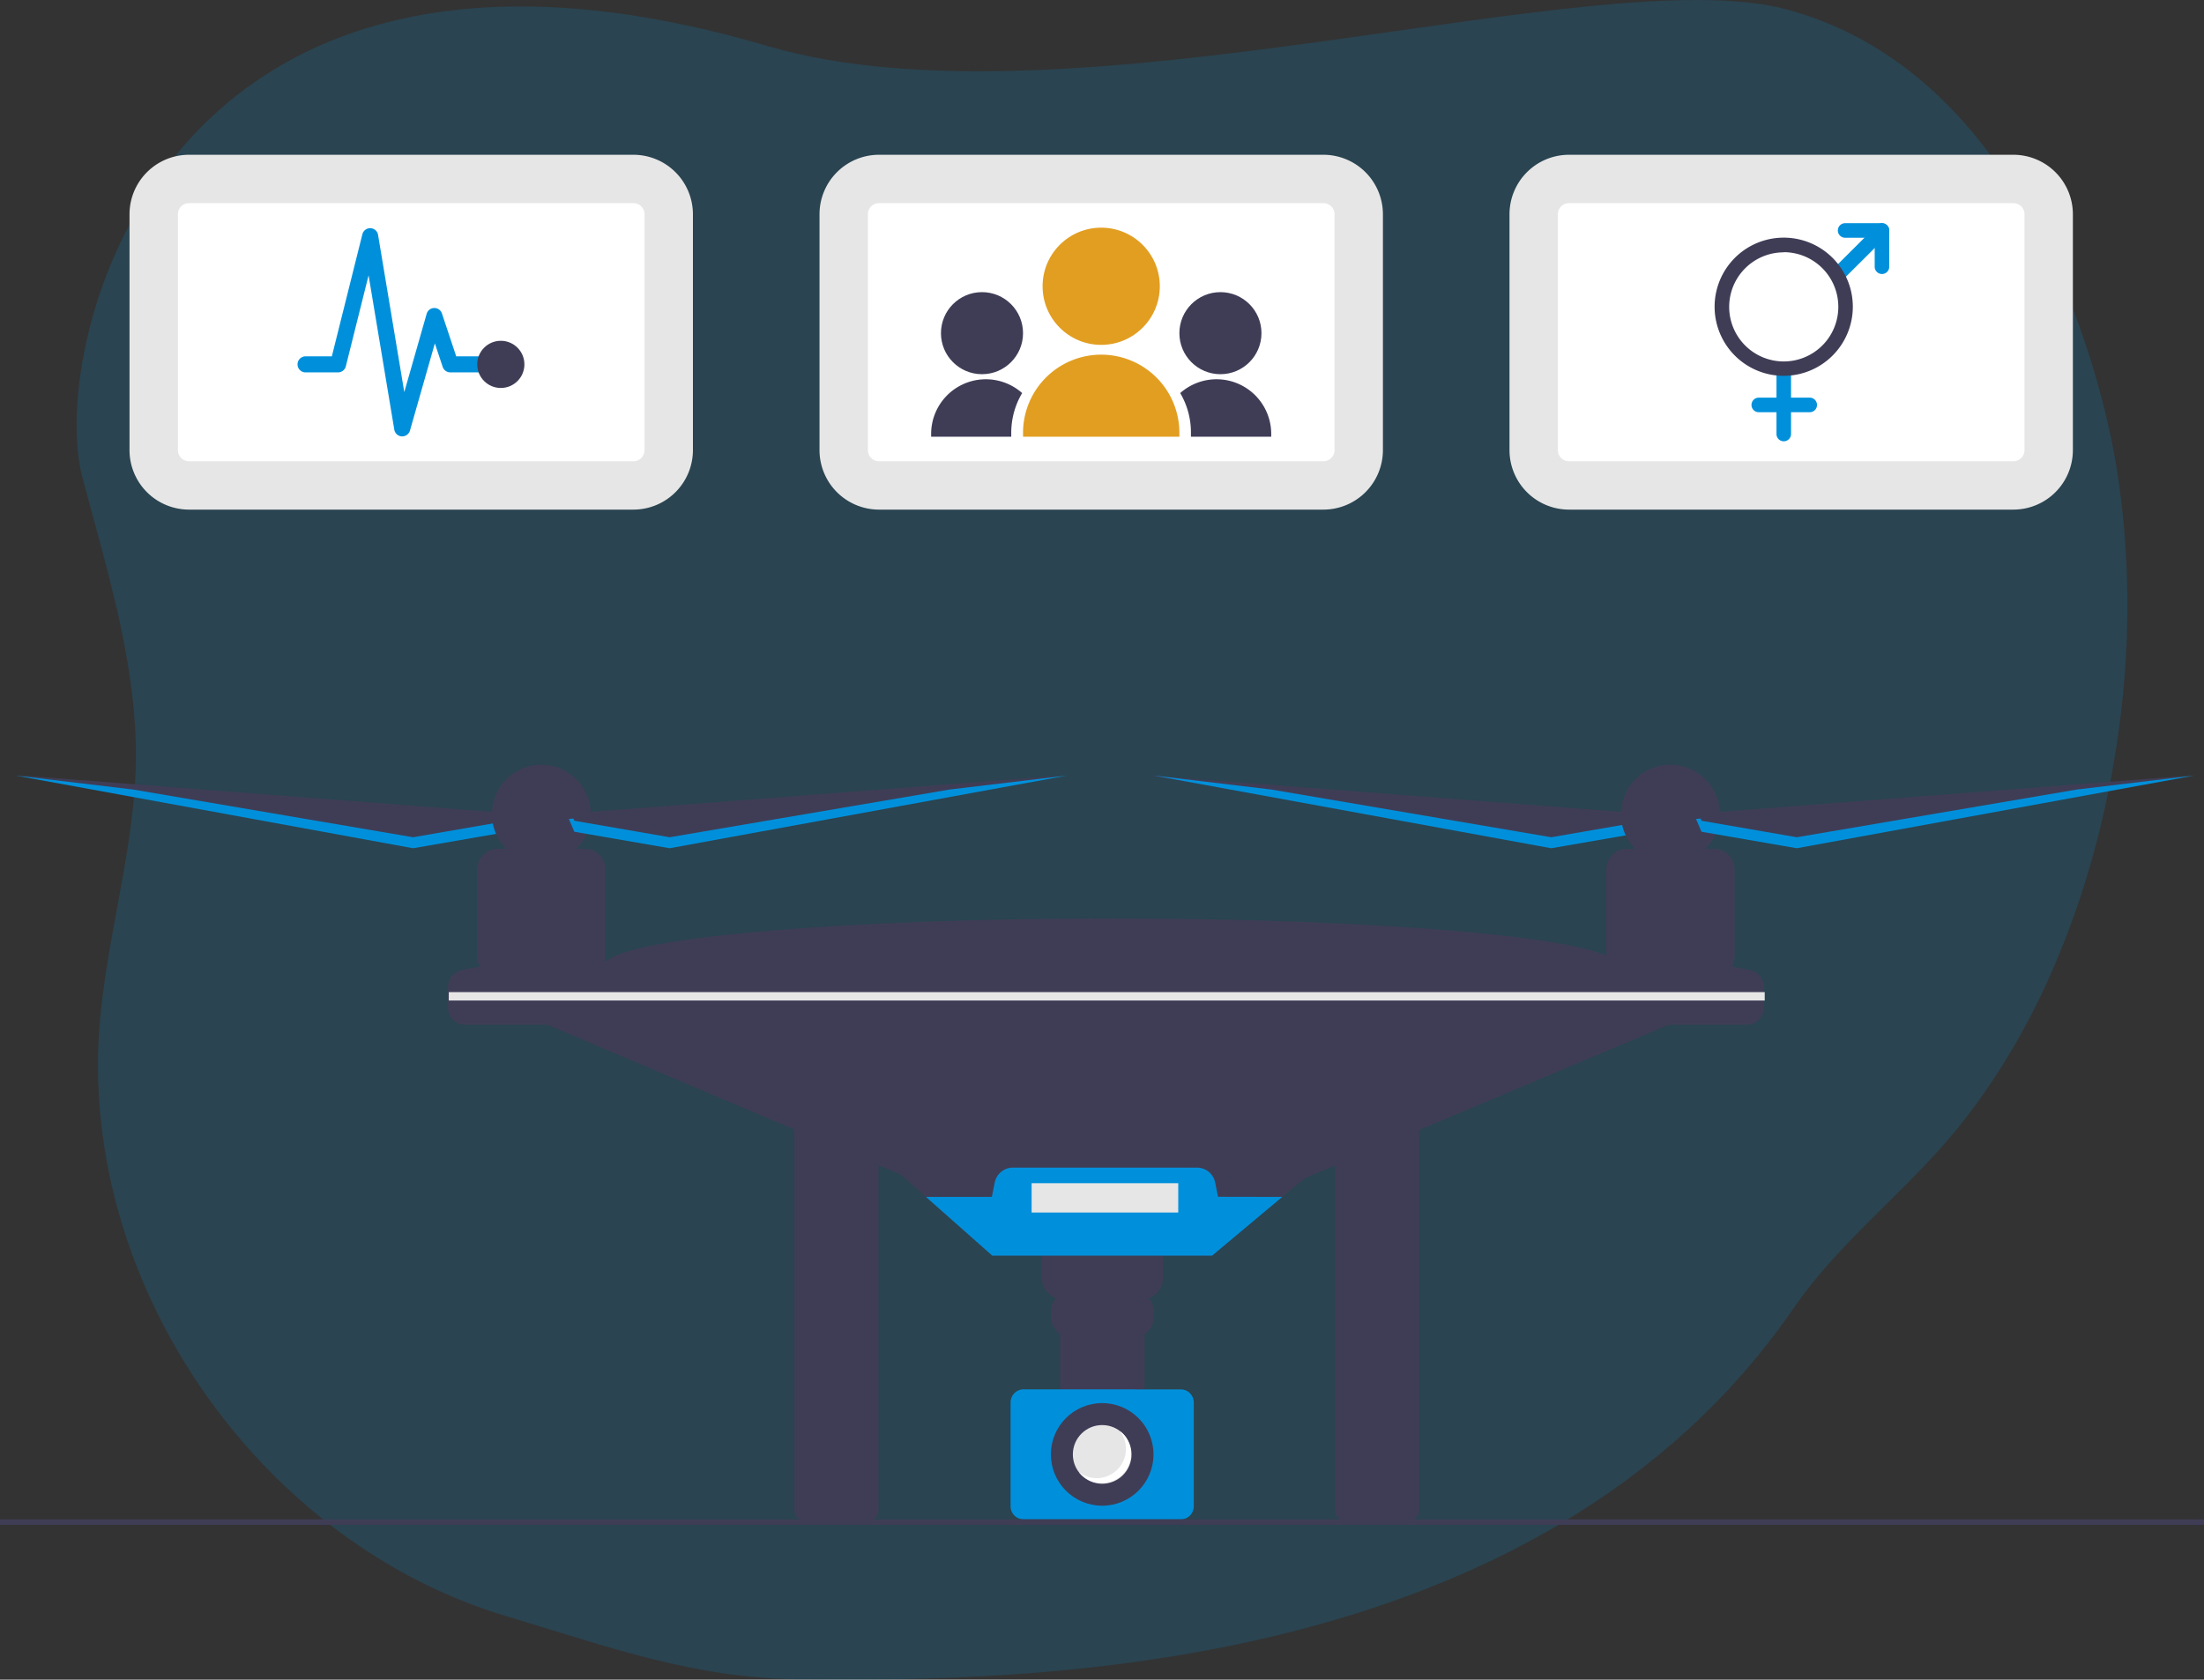 <svg xmlns="http://www.w3.org/2000/svg" width="713.72" height="544.03" viewBox="0 0 713.72 544.03"><rect x="0" y="0" width="713.72" height="544.03" fill="#333333" stroke="none"/><path d="M685.34,151C681.72,128.68,659.61,25.09,578.85,3.11c-61.12-16.67-232.68,40.5-330.5,11.74C51.6-43,15.56,112.3,26.59,154.24,34.27,183.48,43.71,212.8,44,243.33c.26,31.94-10.92,63.36-12.15,95.5-3.09,81.4,54.09,161.28,132.12,184.65,33.41,10,60.71,20.16,95.57,20.48,70.74.6,238.63,0,321.32-120.29,14.78-21.51,36.24-37.59,52.72-57.8,22.08-27.1,36.65-59.76,45.49-93.58C689.3,232.85,691.85,191.07,685.34,151Z" fill="#0090db" opacity="0.18" style="isolation:isolate"/><path d="M260.33,362.18a3.1,3.1,0,0,0-3.1,3.11v124a3.1,3.1,0,0,0,3.1,3.11h21.06a3.1,3.1,0,0,0,3.1-3.11v-124a3.1,3.1,0,0,0-3.1-3.11Z" fill="#3f3d56"/><path d="M435.42,362.18a3.12,3.12,0,0,0-3.11,3.11v124a3.12,3.12,0,0,0,3.11,3.11h21.05a3.11,3.11,0,0,0,3.11-3.11v-124a3.11,3.11,0,0,0-3.11-3.11Z" fill="#3f3d56"/><polygon points="533.79 263.64 372.35 251.18 501.14 273.14 532.01 267.79 533.79 263.64" fill="#3f3d56"/><polygon points="502.33 271.18 533.19 265.84 533.5 265.13 534.97 265.25 533.19 269.4 502.33 274.74 373.54 251.18 411.71 255.73 502.33 271.18" fill="#0090db"/><polygon points="168.18 263.64 6.75 251.18 135.54 273.14 166.4 267.79 168.18 263.64" fill="#3f3d56"/><polygon points="133.76 271.18 164.62 265.84 164.93 265.13 166.4 265.25 164.62 269.4 133.76 274.74 4.97 251.18 43.13 255.73 133.76 271.18" fill="#0090db"/><path d="M561.09,328.33l-13.65.6L422.38,381.69l-7.16,6-22.69,19H321.31l-21.45-19-8.16-7.22-120-50.94-10.68-1.19,35.61-17.21h.19c8.07-7.66,78-13.65,163-13.65s155,6,163,13.65h.79Z" fill="#3f3d56"/><path d="M195.69,312a6.45,6.45,0,0,0,.39-2.22V281.59a6.68,6.68,0,0,0-6.68-6.67h-2.71a16,16,0,1,0-22.77,0h-2.71a6.68,6.68,0,0,0-6.68,6.67h0v28.19a6.7,6.7,0,0,0,.87,3.3c-2,.35-4,.73-6,1.18a5.51,5.51,0,0,0-4.32,5.4v6.7a5.52,5.52,0,0,0,5.53,5.53h62.72V315.28A142,142,0,0,0,195.69,312Z" fill="#3f3d56"/><path d="M566.86,314.26c-2-.45-4-.83-6.05-1.18a6.7,6.7,0,0,0,.87-3.3V281.59a6.68,6.68,0,0,0-6.68-6.67h-2.71a16,16,0,1,0-22.77,0h-2.71a6.67,6.67,0,0,0-6.67,6.67h0v28.19a6.68,6.68,0,0,0,.38,2.22,142,142,0,0,0-17.6,3.28v16.61h62.72a5.53,5.53,0,0,0,5.54-5.53v-6.7A5.52,5.52,0,0,0,566.86,314.26Z" fill="#3f3d56"/><polygon points="548.03 263.64 709.47 251.18 580.67 273.14 549.81 267.79 548.03 263.64" fill="#3f3d56"/><path d="M369.44,401.33h-25a7.08,7.08,0,0,0-7.07,7.07h0v5.46a7.08,7.08,0,0,0,4.57,6.6,6.94,6.94,0,0,0-1.6,4.43v1.56a6.91,6.91,0,0,0,3,5.68V453h27.3V432.13a6.91,6.91,0,0,0,3-5.68v-1.56a6.94,6.94,0,0,0-1.6-4.43,7.08,7.08,0,0,0,4.57-6.6V408.4a7.08,7.08,0,0,0-7.07-7.07Z" fill="#3f3d56"/><path d="M331.47,450a4.22,4.22,0,0,0-4.21,4.21v33.69a4.21,4.21,0,0,0,4.21,4.2h50.9a4.21,4.21,0,0,0,4.21-4.2V454.23a4.22,4.22,0,0,0-4.21-4.21Z" fill="#0090db"/><path d="M415.22,387.68l-22.69,19H321.31l-21.45-19h21.33l.93-4.64a6,6,0,0,1,5.91-4.85h59.56A6,6,0,0,1,393.5,383l.93,4.64Z" fill="#0090db"/><circle cx="356.92" cy="471.07" r="16.62" fill="#3f3d56"/><circle cx="356.92" cy="471.07" r="9.5" fill="#e6e6e6"/><path d="M362.66,463.52a9.48,9.48,0,0,1-13.29,13.29,9.49,9.49,0,0,0,15.12-11.46A9.33,9.33,0,0,0,362.66,463.52Z" fill="#fff"/><rect x="145.33" y="321.34" width="426.14" height="2.72" fill="#e6e6e6"/><polygon points="581.86 271.18 551 265.84 550.7 265.13 549.22 265.25 551 269.4 581.86 274.74 710.65 251.18 672.49 255.73 581.86 271.18" fill="#0090db"/><polygon points="182.43 263.64 343.86 251.18 215.07 273.14 184.21 267.79 182.43 263.64" fill="#3f3d56"/><polygon points="216.85 271.18 185.99 265.84 185.69 265.13 184.21 265.25 185.99 269.4 216.85 274.74 345.64 251.18 307.48 255.73 216.85 271.18" fill="#0090db"/><rect x="334.07" y="383.23" width="47.48" height="9.5" fill="#e6e6e6"/><path d="M205.13,50.13H61.2A19.28,19.28,0,0,0,41.94,69.39V145.8A19.28,19.28,0,0,0,61.2,165.06H205.13a19.28,19.28,0,0,0,19.26-19.26V69.39a19.28,19.28,0,0,0-19.26-19.26Z" fill="#e6e6e6"/><path d="M61.2,65.8a3.6,3.6,0,0,0-3.59,3.59V145.8a3.6,3.6,0,0,0,3.59,3.59H205.13a3.6,3.6,0,0,0,3.59-3.59V69.39a3.6,3.6,0,0,0-3.59-3.59Z" fill="#fff"/><path d="M130.25,141.34h-.15a2.6,2.6,0,0,1-2.41-2.16l-8.33-50L112,118.61a2.6,2.6,0,0,1-2.52,2H99.11a2.6,2.6,0,1,1,0-5.19h8.35l9.89-39.56a2.6,2.6,0,0,1,5.08.21L130.92,127l7.22-25.27a2.59,2.59,0,0,1,5-.11l4.6,13.8h8.51a2.6,2.6,0,1,1,0,5.19H145.82a2.59,2.59,0,0,1-2.46-1.77l-2.54-7.62-8.07,28.27A2.61,2.61,0,0,1,130.25,141.34Z" fill="#0090db"/><circle cx="162.18" cy="118.02" r="7.64" fill="#3f3d56"/><path d="M428.57,50.13H284.64a19.28,19.28,0,0,0-19.26,19.26V145.8a19.28,19.28,0,0,0,19.26,19.26H428.57a19.28,19.28,0,0,0,19.26-19.26V69.39a19.28,19.28,0,0,0-19.26-19.26Z" fill="#e6e6e6"/><path d="M284.64,65.8a3.59,3.59,0,0,0-3.59,3.59V145.8a3.59,3.59,0,0,0,3.59,3.59H428.57a3.6,3.6,0,0,0,3.59-3.59V69.39a3.6,3.6,0,0,0-3.59-3.59Z" fill="#fff"/><circle cx="356.6" cy="92.72" r="18.98" fill="#e29e21"/><path d="M356.6,114.87h0a25.32,25.32,0,0,1,25.32,25.32h0v1.26H331.29v-1.26A25.32,25.32,0,0,1,356.6,114.87Z" fill="#e29e21"/><circle cx="318" cy="107.91" r="13.29" fill="#3f3d56"/><path d="M331,127.31a17.71,17.71,0,0,0-29.47,13.26v.88h25.94v-1.26A25.28,25.28,0,0,1,331,127.31Z" fill="#3f3d56"/><circle cx="395.21" cy="107.91" r="13.29" fill="#3f3d56"/><path d="M382.19,127.31a17.71,17.71,0,0,1,29.47,13.26v.88h-26v-1.26A25.17,25.17,0,0,0,382.19,127.31Z" fill="#3f3d56"/><path d="M652,50.13H508.08a19.28,19.28,0,0,0-19.26,19.26V145.8a19.28,19.28,0,0,0,19.26,19.26H652a19.28,19.28,0,0,0,19.26-19.26V69.39A19.28,19.28,0,0,0,652,50.13Z" fill="#e6e6e6"/><path d="M508.08,65.8a3.59,3.59,0,0,0-3.59,3.59V145.8a3.59,3.59,0,0,0,3.59,3.59H652a3.6,3.6,0,0,0,3.59-3.59V69.39A3.6,3.6,0,0,0,652,65.8Z" fill="#fff"/><path d="M577.63,142.93a2.35,2.35,0,0,1-2.35-2.35h0V121.73a2.36,2.36,0,0,1,4.71,0v18.85a2.35,2.35,0,0,1-2.36,2.35Z" fill="#0090db"/><path d="M585.88,133.51H569.39a2.36,2.36,0,0,1,0-4.71h16.5a2.36,2.36,0,1,1,0,4.71Z" fill="#0090db"/><path d="M609.44,88.75a2.36,2.36,0,0,1-2.36-2.36h0V77h-9.42a2.36,2.36,0,1,1,0-4.71h11.78a2.36,2.36,0,0,1,2.35,2.36h0V86.39a2.35,2.35,0,0,1-2.35,2.36Z" fill="#0090db"/><path d="M595.2,91.21a2.35,2.35,0,0,1-1.67-4L607.77,73a2.35,2.35,0,0,1,3.33,3.33L596.86,90.52A2.36,2.36,0,0,1,595.2,91.21Z" fill="#0090db"/><path d="M577.63,121.73A22.38,22.38,0,1,1,600,99.35h0A22.4,22.4,0,0,1,577.63,121.73Zm0-40A17.67,17.67,0,1,0,595.3,99.35h0a17.69,17.69,0,0,0-17.67-17.67Z" fill="#3f3d56"/><rect y="492.1" width="713.72" height="1.8" fill="#3f3d56"/></svg>